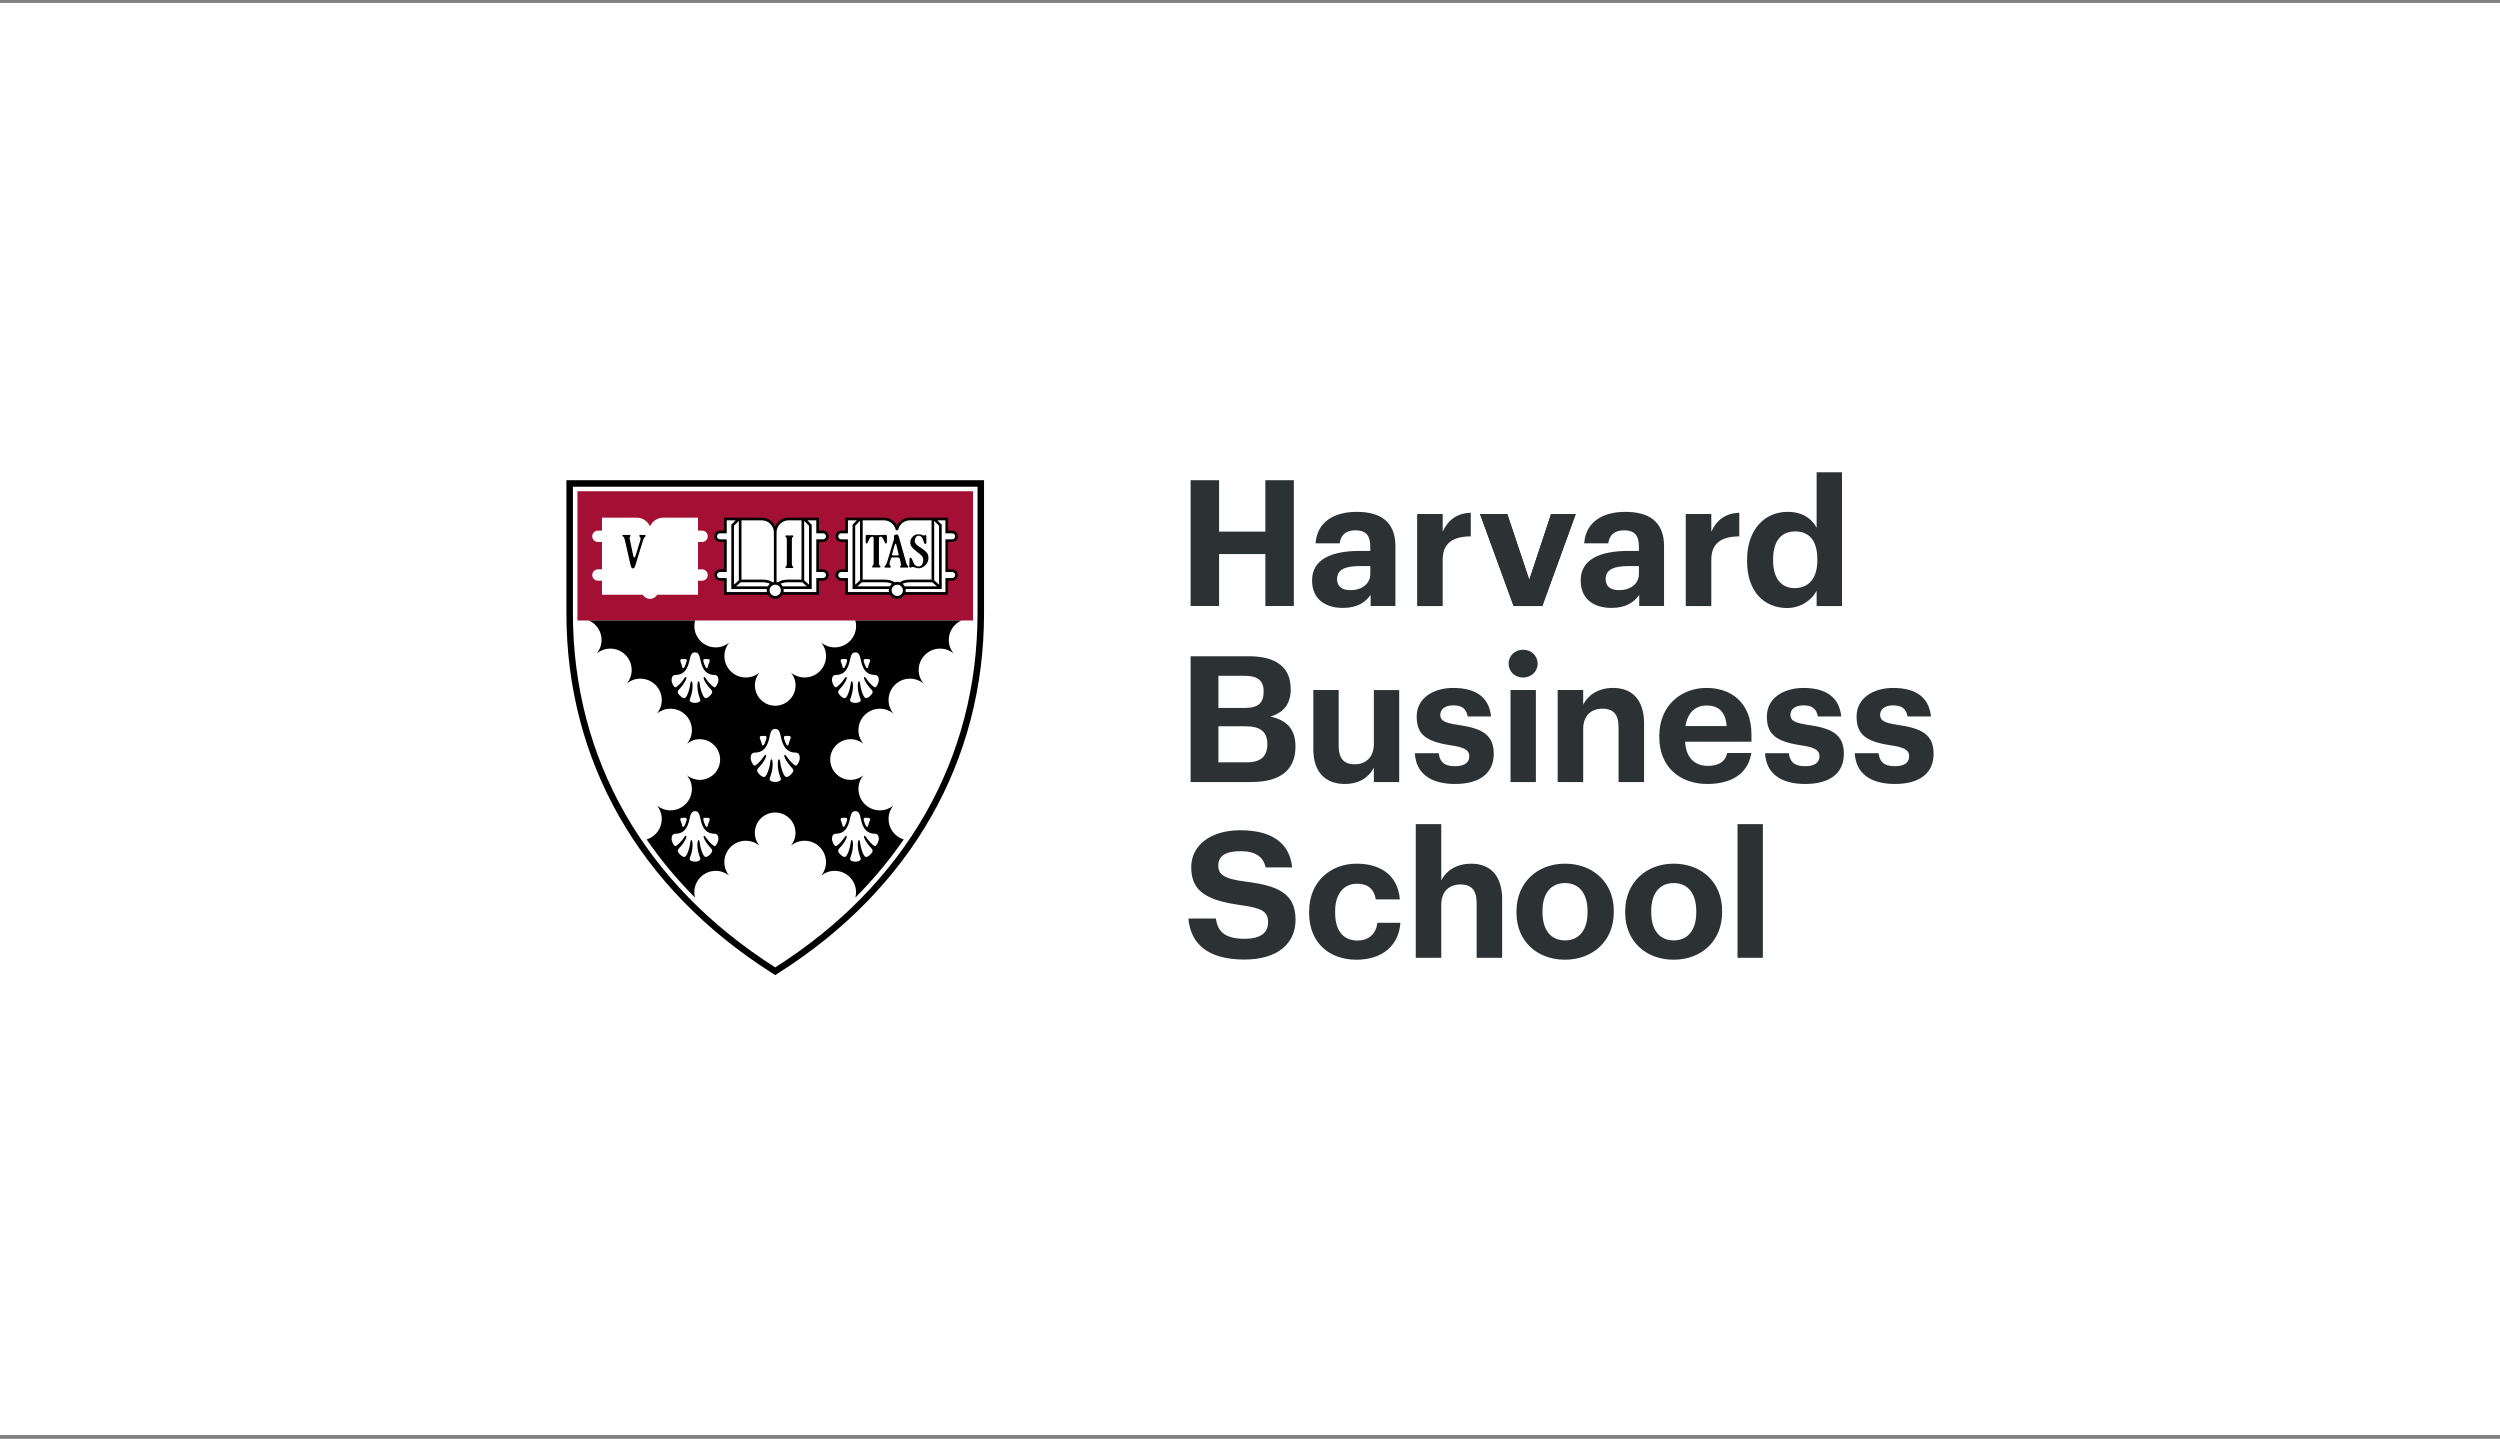 <svg width="384" height="221" viewBox="0 0 384 221" fill="none" xmlns="http://www.w3.org/2000/svg">
<rect x="0" y="0" width="384" height="221" fill="#808080" stroke="none"/>
<rect width="384" height="220" transform="translate(0 0.439)" fill="#1C1C1C"/>
<rect y="0.439" width="384" height="220" fill="white"/>
<path d="M291.059 120.418C287.249 120.418 285.035 118.743 284.898 115.689H288.547C288.708 116.96 289.33 117.69 291.032 117.69C292.546 117.69 293.249 117.122 293.249 116.149C293.249 115.177 292.411 114.77 290.383 114.474C286.626 113.906 285.17 112.826 285.17 110.071C285.17 107.125 287.871 105.668 290.763 105.668C293.898 105.668 296.249 106.802 296.599 110.044H293.004C292.788 108.884 292.139 108.342 290.787 108.342C289.516 108.342 288.786 108.938 288.786 109.802C288.786 110.693 289.462 111.043 291.514 111.343C295.053 111.857 297 112.748 297 115.773C297.003 118.824 294.786 120.418 291.059 120.418ZM277.279 120.418C273.468 120.418 271.255 118.743 271.117 115.689H274.766C274.928 116.96 275.55 117.69 277.252 117.69C278.766 117.69 279.469 117.122 279.469 116.149C279.469 115.177 278.631 114.77 276.603 114.474C272.846 113.906 271.389 112.826 271.389 110.071C271.389 107.125 274.09 105.668 276.983 105.668C280.118 105.668 282.469 106.802 282.819 110.044H279.223C279.008 108.884 278.359 108.342 277.007 108.342C275.735 108.342 275.006 108.938 275.006 109.802C275.006 110.693 275.682 111.043 277.734 111.343C281.272 111.857 283.219 112.748 283.219 115.773C283.222 118.824 281.006 120.418 277.279 120.418ZM258.889 111.528H265.212C265.078 109.392 263.995 108.366 262.132 108.366C260.376 108.366 259.188 109.527 258.889 111.528ZM262.242 120.418C257.974 120.418 254.866 117.744 254.866 113.23V113.015C254.866 108.555 258.028 105.665 262.135 105.665C265.784 105.665 269.026 107.801 269.026 112.853V113.933H258.838C258.946 116.284 260.217 117.636 262.35 117.636C264.16 117.636 265.051 116.852 265.296 115.665H268.999C268.536 118.716 266.104 120.418 262.242 120.418ZM239.261 120.122V105.988H243.179V108.232C243.882 106.826 245.423 105.665 247.774 105.665C250.556 105.665 252.53 107.34 252.53 111.124V120.122H248.611V111.693C248.611 109.775 247.855 108.854 246.126 108.854C244.451 108.854 243.179 109.88 243.179 111.962V120.122H239.261ZM232.019 105.988H235.911V120.122H232.019V105.988ZM233.937 104.071C232.692 104.071 231.72 103.153 231.72 101.935C231.72 100.718 232.692 99.8 233.937 99.8C235.208 99.8 236.18 100.718 236.18 101.935C236.18 103.153 235.208 104.071 233.937 104.071ZM223.494 120.418C219.684 120.418 217.467 118.743 217.332 115.689H220.982C221.143 116.96 221.765 117.69 223.467 117.69C224.981 117.69 225.684 117.122 225.684 116.149C225.684 115.177 224.846 114.77 222.818 114.474C219.061 113.906 217.602 112.826 217.602 110.071C217.602 107.125 220.303 105.668 223.195 105.668C226.33 105.668 228.681 106.802 229.031 110.044H225.439C225.223 108.884 224.574 108.342 223.222 108.342C221.951 108.342 221.224 108.938 221.224 109.802C221.224 110.693 221.9 111.043 223.952 111.343C227.491 111.857 229.438 112.748 229.438 115.773C229.438 118.824 227.221 120.418 223.494 120.418ZM206.537 120.418C203.782 120.418 201.727 118.797 201.727 115.094V105.988H205.619V114.555C205.619 116.472 206.403 117.394 208.078 117.394C209.726 117.394 211.024 116.368 211.024 114.286V105.991H214.916V120.125H211.024V117.908C210.294 119.338 208.861 120.418 206.537 120.418ZM187.148 117.095H191.524C193.687 117.095 194.659 116.122 194.659 114.367V114.259C194.659 112.476 193.687 111.558 191.309 111.558H187.148V117.095ZM187.148 108.743H191.148C193.256 108.743 194.094 107.986 194.094 106.258V106.15C194.094 104.529 193.176 103.799 191.121 103.799H187.148V108.743ZM182.877 120.122V100.802H191.848C196.062 100.802 198.252 102.531 198.252 105.827V105.934C198.252 107.963 197.28 109.446 195.117 110.068C197.63 110.583 198.982 112.013 198.982 114.609V114.717C198.982 118.255 196.657 120.122 192.201 120.122H182.877Z" fill="#2C3233"/>
<path d="M248.685 90.649C250.414 90.649 251.739 89.704 251.739 88.136V86.946H250.226C247.955 86.946 246.63 87.433 246.63 88.947C246.63 89.973 247.252 90.649 248.685 90.649ZM247.522 93.377C244.955 93.377 242.793 92.132 242.793 89.162C242.793 85.866 245.82 84.621 250.142 84.621H251.736V84.053C251.736 82.378 251.222 81.46 249.439 81.46C247.899 81.46 247.196 82.243 247.034 83.458H243.331C243.573 80.108 246.223 78.621 249.681 78.621C253.139 78.621 255.598 80.027 255.598 83.865V93.078H251.787V91.376C250.979 92.512 249.738 93.377 247.522 93.377ZM232.491 93.081L227.331 78.947H231.519L234.896 89.055L238.246 78.947H242.03L236.897 93.081H232.491ZM207.425 90.649C209.154 90.649 210.479 89.704 210.479 88.136V86.946H208.965C206.695 86.946 205.373 87.433 205.373 88.947C205.37 89.973 205.992 90.649 207.425 90.649ZM206.261 93.377C203.695 93.377 201.532 92.132 201.532 89.162C201.532 85.866 204.559 84.621 208.881 84.621H210.476V84.053C210.476 82.378 209.961 81.46 208.178 81.46C206.638 81.46 205.935 82.243 205.774 83.458H202.07C202.313 80.108 204.963 78.621 208.421 78.621C211.879 78.621 214.337 80.027 214.337 83.865V93.078H210.527V91.376C209.722 92.512 208.478 93.377 206.261 93.377ZM182.876 93.081V73.76H187.252V81.651H194.359V73.76H198.735V93.081H194.359V85.109H187.252V93.081H182.876Z" fill="#2C3233"/>
<path d="M232.491 93.093H236.9L242.039 78.951H238.252L234.899 89.067L231.519 78.951H227.328L232.491 93.093Z" fill="#2C3233"/>
<path d="M225.91 78.75C223.771 78.849 222.455 79.836 221.597 81.655V78.951H217.675V93.096H221.597V86.007C221.597 83.384 223.176 82.417 225.91 82.385V78.75Z" fill="#2C3233"/>
<path d="M267.156 78.75C265.023 78.852 263.71 79.839 262.855 81.655V78.951H258.933V93.096H262.855V86.007C262.855 83.39 264.431 82.42 267.156 82.385V78.75Z" fill="#2C3233"/>
<path d="M275.651 90.335C273.704 90.335 272.352 88.956 272.352 86.141V85.926C272.352 83.115 273.569 81.625 275.759 81.625C277.894 81.625 279.139 83.058 279.139 85.872V86.088C279.142 88.956 277.709 90.335 275.651 90.335ZM274.491 93.392C276.572 93.392 278.304 92.175 279.034 90.742V93.096H282.929V72.538H279.034V81.056C278.25 79.624 276.845 78.622 274.571 78.622C271.027 78.622 268.35 81.353 268.35 86.007V86.222C268.35 90.93 271.054 93.392 274.491 93.392Z" fill="#2C3233"/>
<path d="M266.884 126.582H270.776V147.117H266.884V126.582ZM257.088 144.443C259.278 144.443 260.546 142.821 260.546 140.147V139.959C260.546 137.258 259.275 135.637 257.088 135.637C254.925 135.637 253.63 137.204 253.63 139.905V140.12C253.63 142.821 254.875 144.443 257.088 144.443ZM257.061 147.413C252.847 147.413 249.631 144.601 249.631 140.198V139.983C249.631 135.55 252.847 132.66 257.088 132.66C261.33 132.66 264.518 135.496 264.518 139.902V140.117C264.521 144.577 261.306 147.413 257.061 147.413ZM240.388 144.443C242.578 144.443 243.846 142.821 243.846 140.147V139.959C243.846 137.258 242.575 135.637 240.388 135.637C238.226 135.637 236.93 137.204 236.93 139.905V140.12C236.93 142.821 238.175 144.443 240.388 144.443ZM240.361 147.413C236.147 147.413 232.931 144.601 232.931 140.198V139.983C232.931 135.55 236.147 132.66 240.388 132.66C244.63 132.66 247.878 135.496 247.878 139.902V140.117C247.881 144.577 244.606 147.413 240.361 147.413ZM217.461 147.117V126.582H221.379V135.23C222.082 133.824 223.623 132.663 225.974 132.663C228.755 132.663 230.73 134.338 230.73 138.122V147.12H226.811V138.691C226.811 136.773 226.054 135.855 224.326 135.855C222.65 135.855 221.379 136.881 221.379 138.963V147.123H217.461V147.117ZM208.35 147.413C204.216 147.413 201.081 144.846 201.081 140.225V140.01C201.081 135.442 204.35 132.66 208.376 132.66C211.646 132.66 214.673 134.093 215.023 138.146H211.32C211.051 136.498 210.049 135.741 208.454 135.741C206.426 135.741 205.077 137.255 205.077 139.956V140.171C205.077 143.01 206.348 144.467 208.535 144.467C210.102 144.467 211.371 143.548 211.562 141.739H215.101C214.888 145.092 212.456 147.413 208.35 147.413ZM191.132 147.386C185.431 147.386 182.865 144.9 182.539 141.09H186.753C187.022 142.845 187.86 144.197 191.129 144.197C193.696 144.197 194.779 143.252 194.779 141.631C194.779 139.956 193.753 139.468 190.456 139.011C185.296 138.281 182.972 136.875 182.972 133.202C182.972 129.932 185.811 127.527 190.51 127.527C195.239 127.527 198.075 129.391 198.482 133.229H194.402C194.025 131.554 192.807 130.743 190.537 130.743C188.132 130.743 187.133 131.554 187.133 132.906C187.106 134.285 187.917 134.988 191.348 135.418C196.319 136.04 198.996 137.228 198.996 141.281C198.996 144.793 196.403 147.386 191.132 147.386Z" fill="#2C3233"/>
<path d="M167.861 65.829H166.171V155.05H167.861V65.829Z" fill="white"/>
<path d="M118.746 148.97L118.745 148.969C98.58 136.138 87.5 116.688 87.5 94.191V74.258H150.649V94.191C150.649 116.688 139.569 136.138 119.404 148.972L119.076 149.181L118.746 148.97Z" fill="white" stroke="black"/>
<path d="M149.453 95.307V75.455H88.693V95.307H149.453Z" fill="#A41034"/>
<path d="M137.819 91.768C137.44 91.768 137.093 91.571 136.892 91.242L136.829 91.14H130.051V88.981H129.211C128.849 88.981 128.556 88.687 128.556 88.326C128.556 87.964 128.849 87.667 129.211 87.667H130.051V83.034H129.211C128.849 83.034 128.556 82.738 128.556 82.376C128.556 82.014 128.849 81.718 129.211 81.718H130.051V79.726H135.755C136.527 79.726 137.224 80.145 137.577 80.818L137.769 81.183L137.96 80.821C138.313 80.148 139.013 79.729 139.785 79.729H145.411V81.721H146.255C146.616 81.721 146.91 82.017 146.91 82.379C146.91 82.741 146.616 83.037 146.255 83.037H145.411V87.67H146.255C146.616 87.67 146.91 87.967 146.91 88.329C146.91 88.69 146.616 88.984 146.255 88.984H145.411V91.14H138.809L138.747 91.242C138.543 91.571 138.199 91.768 137.819 91.768Z" fill="white"/>
<path d="M119.073 91.768C118.693 91.768 118.346 91.571 118.146 91.242L118.083 91.14H111.431V88.981H110.59C110.228 88.981 109.935 88.687 109.935 88.326C109.935 87.964 110.228 87.667 110.59 87.667H111.431V83.034H110.59C110.228 83.034 109.935 82.738 109.935 82.376C109.935 82.014 110.228 81.718 110.59 81.718H111.431V79.726H117.009C117.811 79.726 118.544 80.198 118.879 80.928L119.073 81.356L119.268 80.928C119.603 80.198 120.335 79.726 121.137 79.726H125.576V81.718H126.417C126.778 81.718 127.072 82.014 127.072 82.376C127.072 82.738 126.778 83.034 126.417 83.034H125.576V87.667H126.417C126.778 87.667 127.072 87.964 127.072 88.326C127.072 88.687 126.778 88.981 126.417 88.981H125.576V91.137H120.063L120 91.239C119.8 91.571 119.453 91.768 119.073 91.768Z" fill="white"/>
<path d="M99.837 91.768C99.457 91.768 99.11 91.571 98.91 91.242L98.847 91.14H92.679V88.981H91.839C91.477 88.981 91.184 88.687 91.184 88.326C91.184 87.964 91.477 87.667 91.839 87.667H92.679V83.034H91.839C91.477 83.034 91.184 82.738 91.184 82.376C91.184 82.014 91.477 81.718 91.839 81.718H92.679V79.726H97.776C98.578 79.726 99.311 80.198 99.643 80.928L99.837 81.356L100.032 80.928C100.367 80.198 101.099 79.726 101.901 79.726H106.998V81.718H107.839C108.2 81.718 108.494 82.014 108.494 82.376C108.494 82.738 108.2 83.034 107.839 83.034H106.998V87.667H107.839C108.2 87.667 108.494 87.964 108.494 88.326C108.494 88.687 108.2 88.981 107.839 88.981H106.998V91.137H100.827L100.764 91.239C100.564 91.571 100.217 91.768 99.837 91.768Z" fill="white"/>
<path d="M131.497 96.148C131.497 97.967 130.023 99.439 128.207 99.439C127.435 99.439 126.729 99.172 126.167 98.727C126.613 99.289 126.882 99.998 126.882 100.773C126.882 102.591 125.407 104.063 123.592 104.063C122.799 104.063 122.072 103.782 121.504 103.315C121.938 103.85 122.198 104.532 122.198 105.277C122.198 107.003 120.798 108.4 119.075 108.4C117.349 108.4 115.952 107 115.952 105.277C115.952 104.535 116.212 103.853 116.646 103.315C116.078 103.782 115.351 104.063 114.558 104.063C112.74 104.063 111.268 102.588 111.268 100.773C111.268 99.998 111.537 99.289 111.983 98.727C111.421 99.169 110.715 99.439 109.943 99.439C108.124 99.439 106.653 97.964 106.653 96.148C106.653 95.858 106.691 95.577 106.763 95.308H90.47C91.607 95.825 92.4 96.971 92.4 98.302C92.4 99.073 92.133 99.779 91.688 100.342C92.25 99.896 92.959 99.627 93.734 99.627C95.552 99.627 97.024 101.102 97.024 102.917C97.024 103.689 96.758 104.395 96.312 104.957C96.874 104.512 97.583 104.242 98.358 104.242C100.177 104.242 101.648 105.717 101.648 107.533C101.648 108.304 101.382 109.01 100.936 109.573C101.499 109.127 102.208 108.858 102.982 108.858C104.801 108.858 106.273 110.332 106.273 112.148C106.273 112.941 105.992 113.668 105.525 114.236C106.06 113.802 106.742 113.542 107.487 113.542C109.213 113.542 110.61 114.942 110.61 116.665C110.61 118.391 109.21 119.788 107.487 119.788C106.745 119.788 106.063 119.527 105.525 119.094C105.992 119.662 106.273 120.389 106.273 121.181C106.273 123 104.798 124.472 102.982 124.472C102.208 124.472 101.499 124.203 100.936 123.757C101.379 124.319 101.648 125.025 101.648 125.797C101.648 127.277 100.67 128.528 99.324 128.941C101.487 132.087 103.966 135.067 106.748 137.863C106.682 137.603 106.644 137.334 106.644 137.053C106.644 135.234 108.118 133.762 109.934 133.762C110.706 133.762 111.412 134.029 111.974 134.474C111.528 133.912 111.259 133.203 111.259 132.428C111.259 130.61 112.734 129.138 114.549 129.138C115.342 129.138 116.069 129.419 116.637 129.886C116.203 129.35 115.943 128.668 115.943 127.924C115.943 126.198 117.343 124.801 119.066 124.801C120.792 124.801 122.189 126.201 122.189 127.924C122.189 128.665 121.929 129.347 121.495 129.886C122.063 129.419 122.79 129.138 123.583 129.138C125.401 129.138 126.873 130.613 126.873 132.428C126.873 133.203 126.604 133.912 126.158 134.474C126.72 134.032 127.426 133.762 128.198 133.762C130.017 133.762 131.488 135.237 131.488 137.053C131.488 137.334 131.45 137.603 131.384 137.863C134.169 135.067 136.648 132.084 138.808 128.941C137.462 128.528 136.484 127.277 136.484 125.797C136.484 125.025 136.75 124.319 137.196 123.757C136.633 124.203 135.924 124.472 135.15 124.472C133.331 124.472 131.859 122.997 131.859 121.181C131.859 120.389 132.141 119.662 132.607 119.094C132.072 119.527 131.39 119.788 130.645 119.788C128.919 119.788 127.522 118.388 127.522 116.665C127.522 114.939 128.922 113.542 130.645 113.542C131.387 113.542 132.069 113.802 132.607 114.236C132.141 113.668 131.859 112.941 131.859 112.148C131.859 110.329 133.334 108.858 135.15 108.858C135.924 108.858 136.633 109.127 137.196 109.573C136.753 109.01 136.484 108.304 136.484 107.533C136.484 105.714 137.958 104.242 139.774 104.242C140.549 104.242 141.258 104.512 141.82 104.957C141.377 104.395 141.108 103.689 141.108 102.917C141.108 101.099 142.583 99.627 144.398 99.627C145.173 99.627 145.882 99.896 146.444 100.342C146.002 99.779 145.732 99.073 145.732 98.302C145.732 96.971 146.525 95.825 147.662 95.308H131.372C131.459 95.577 131.497 95.858 131.497 96.148ZM108.058 101.317C108.139 101.191 108.378 101.233 108.543 101.233C108.788 101.233 108.914 101.215 108.989 101.356C109.081 101.529 108.932 101.712 108.812 102.08C108.716 102.376 108.69 102.636 108.576 102.636C108.429 102.636 108.31 102.382 108.19 102.062C108.085 101.775 107.966 101.46 108.058 101.317ZM104.517 101.353C104.592 101.212 104.717 101.23 104.963 101.23C105.13 101.23 105.369 101.191 105.447 101.314C105.54 101.46 105.42 101.772 105.31 102.059C105.19 102.376 105.073 102.633 104.924 102.633C104.81 102.633 104.783 102.37 104.687 102.077C104.577 101.712 104.427 101.526 104.517 101.353ZM109.778 105.57C109.599 105.57 109.18 105.173 108.821 104.769C108.483 104.389 108.247 103.844 108.106 104.018C107.969 104.188 108.298 104.745 108.585 105.164C109.01 105.783 109.398 105.983 109.398 106.282C109.398 106.504 109.174 106.749 108.986 106.922C108.794 107.102 108.591 107.239 108.387 107.239C108.139 107.239 107.816 106.656 107.589 105.687C107.439 105.044 107.487 104.652 107.314 104.652C107.182 104.652 107.101 104.963 107.128 105.526C107.155 106.136 107.233 106.48 107.433 107.087C107.526 107.365 107.658 107.574 107.49 107.736C107.329 107.889 107.056 107.96 106.751 107.96C106.446 107.96 106.174 107.892 106.012 107.736C105.845 107.574 105.977 107.365 106.069 107.087C106.27 106.48 106.347 106.136 106.374 105.526C106.401 104.963 106.321 104.652 106.189 104.652C106.015 104.652 106.063 105.044 105.914 105.687C105.689 106.653 105.363 107.239 105.115 107.239C104.912 107.239 104.708 107.102 104.517 106.922C104.328 106.746 104.104 106.501 104.104 106.282C104.104 105.983 104.493 105.786 104.918 105.164C105.205 104.745 105.537 104.188 105.396 104.018C105.256 103.844 105.019 104.389 104.681 104.769C104.322 105.173 103.904 105.57 103.724 105.57C103.518 105.57 103.156 104.915 103.156 104.443C103.156 103.97 103.359 103.671 103.769 103.671C105.519 103.671 105.788 101.936 105.95 101.242C106.078 100.695 106.198 100.204 106.751 100.204C107.305 100.204 107.424 100.695 107.553 101.242C107.714 101.936 107.984 103.671 109.733 103.671C110.14 103.671 110.347 103.97 110.347 104.443C110.347 104.918 109.985 105.57 109.778 105.57ZM108.058 125.704C108.139 125.578 108.378 125.62 108.543 125.62C108.788 125.62 108.914 125.602 108.989 125.743C109.081 125.916 108.932 126.099 108.812 126.467C108.716 126.763 108.69 127.023 108.576 127.023C108.429 127.023 108.31 126.769 108.19 126.449C108.085 126.162 107.966 125.848 108.058 125.704ZM104.517 125.74C104.592 125.599 104.717 125.617 104.963 125.617C105.13 125.617 105.369 125.578 105.447 125.701C105.54 125.848 105.42 126.159 105.31 126.446C105.19 126.763 105.073 127.02 104.924 127.02C104.81 127.02 104.783 126.757 104.687 126.464C104.577 126.096 104.427 125.913 104.517 125.74ZM109.778 129.958C109.599 129.958 109.18 129.56 108.821 129.156C108.483 128.776 108.247 128.232 108.106 128.405C107.969 128.576 108.298 129.132 108.585 129.551C109.01 130.17 109.398 130.37 109.398 130.669C109.398 130.891 109.174 131.136 108.986 131.31C108.794 131.489 108.591 131.627 108.387 131.627C108.139 131.627 107.816 131.043 107.589 130.074C107.439 129.431 107.487 129.039 107.314 129.039C107.182 129.039 107.101 129.35 107.128 129.913C107.155 130.523 107.233 130.867 107.433 131.474C107.526 131.752 107.658 131.962 107.49 132.123C107.329 132.276 107.056 132.348 106.751 132.348C106.446 132.348 106.174 132.279 106.012 132.123C105.845 131.962 105.977 131.752 106.069 131.474C106.27 130.867 106.347 130.523 106.374 129.913C106.401 129.35 106.321 129.039 106.189 129.039C106.015 129.039 106.063 129.431 105.914 130.074C105.689 131.04 105.363 131.627 105.115 131.627C104.912 131.627 104.708 131.489 104.517 131.31C104.328 131.133 104.104 130.888 104.104 130.669C104.104 130.37 104.493 130.173 104.918 129.551C105.205 129.132 105.537 128.576 105.396 128.405C105.256 128.232 105.019 128.776 104.681 129.156C104.322 129.56 103.904 129.958 103.724 129.958C103.518 129.958 103.156 129.303 103.156 128.83C103.156 128.357 103.359 128.058 103.769 128.058C105.519 128.058 105.788 126.323 105.95 125.629C106.078 125.082 106.198 124.591 106.751 124.591C107.305 124.591 107.424 125.082 107.553 125.629C107.714 126.323 107.984 128.058 109.733 128.058C110.14 128.058 110.347 128.357 110.347 128.83C110.347 129.303 109.985 129.958 109.778 129.958ZM120.445 113.126C120.529 112.995 120.78 113.036 120.956 113.036C121.214 113.036 121.345 113.018 121.426 113.165C121.522 113.347 121.366 113.539 121.241 113.925C121.142 114.236 121.112 114.511 120.992 114.511C120.837 114.511 120.714 114.242 120.589 113.91C120.472 113.608 120.346 113.279 120.445 113.126ZM116.727 113.168C116.805 113.018 116.939 113.039 117.197 113.039C117.373 113.039 117.624 112.998 117.708 113.129C117.804 113.282 117.678 113.611 117.564 113.913C117.439 114.248 117.316 114.514 117.161 114.514C117.041 114.514 117.011 114.239 116.912 113.928C116.787 113.542 116.628 113.347 116.727 113.168ZM122.252 117.595C122.063 117.595 121.623 117.176 121.247 116.754C120.891 116.354 120.642 115.785 120.496 115.965C120.349 116.144 120.696 116.728 120.998 117.17C121.444 117.822 121.854 118.032 121.854 118.346C121.854 118.576 121.617 118.833 121.42 119.019C121.22 119.207 121.004 119.351 120.792 119.351C120.532 119.351 120.191 118.738 119.954 117.721C119.796 117.048 119.85 116.635 119.667 116.635C119.53 116.635 119.446 116.964 119.473 117.553C119.503 118.193 119.583 118.555 119.793 119.192C119.889 119.485 120.029 119.704 119.853 119.874C119.682 120.036 119.395 120.108 119.075 120.108C118.755 120.108 118.468 120.036 118.297 119.874C118.121 119.707 118.261 119.485 118.357 119.192C118.566 118.555 118.647 118.193 118.677 117.553C118.704 116.964 118.62 116.635 118.483 116.635C118.3 116.635 118.351 117.045 118.196 117.721C117.959 118.738 117.618 119.351 117.358 119.351C117.146 119.351 116.933 119.204 116.73 119.019C116.532 118.833 116.296 118.576 116.296 118.346C116.296 118.032 116.703 117.822 117.152 117.17C117.454 116.731 117.801 116.147 117.654 115.965C117.508 115.782 117.259 116.354 116.903 116.754C116.526 117.179 116.087 117.595 115.898 117.595C115.683 117.595 115.303 116.907 115.303 116.41C115.303 115.914 115.518 115.6 115.946 115.6C117.783 115.6 118.067 113.778 118.234 113.051C118.369 112.474 118.495 111.96 119.075 111.96C119.655 111.96 119.784 112.474 119.916 113.051C120.086 113.778 120.367 115.6 122.204 115.6C122.632 115.6 122.847 115.914 122.847 116.41C122.847 116.907 122.467 117.595 122.252 117.595ZM132.691 125.704C132.772 125.578 133.011 125.62 133.175 125.62C133.421 125.62 133.546 125.602 133.621 125.743C133.714 125.916 133.564 126.099 133.445 126.467C133.349 126.763 133.322 127.023 133.208 127.023C133.062 127.023 132.942 126.769 132.822 126.449C132.718 126.162 132.598 125.848 132.691 125.704ZM129.149 125.74C129.224 125.599 129.35 125.617 129.595 125.617C129.763 125.617 130.002 125.578 130.08 125.701C130.172 125.848 130.053 126.159 129.942 126.446C129.822 126.763 129.706 127.02 129.556 127.02C129.442 127.02 129.416 126.757 129.32 126.464C129.209 126.096 129.057 125.913 129.149 125.74ZM128.405 128.058C130.154 128.058 130.424 126.323 130.585 125.629C130.714 125.082 130.833 124.591 131.387 124.591C131.94 124.591 132.06 125.082 132.188 125.629C132.35 126.323 132.619 128.058 134.369 128.058C134.776 128.058 134.982 128.357 134.982 128.83C134.982 129.303 134.62 129.958 134.414 129.958C134.234 129.958 133.816 129.56 133.457 129.156C133.119 128.776 132.882 128.232 132.742 128.405C132.604 128.576 132.933 129.132 133.22 129.551C133.645 130.17 134.034 130.37 134.034 130.669C134.034 130.891 133.81 131.136 133.621 131.31C133.43 131.489 133.226 131.627 133.023 131.627C132.775 131.627 132.452 131.043 132.224 130.074C132.075 129.431 132.123 129.039 131.949 129.039C131.817 129.039 131.737 129.35 131.764 129.913C131.791 130.523 131.868 130.867 132.069 131.474C132.161 131.752 132.293 131.962 132.126 132.123C131.964 132.276 131.692 132.348 131.387 132.348C131.082 132.348 130.809 132.279 130.648 132.123C130.48 131.962 130.612 131.752 130.705 131.474C130.905 130.867 130.983 130.523 131.01 129.913C131.037 129.35 130.956 129.039 130.824 129.039C130.651 129.039 130.699 129.431 130.549 130.074C130.325 131.04 129.999 131.627 129.751 131.627C129.547 131.627 129.344 131.489 129.152 131.31C128.964 131.133 128.74 130.888 128.74 130.669C128.74 130.37 129.128 130.173 129.553 129.551C129.84 129.132 130.172 128.576 130.032 128.405C129.891 128.232 129.655 128.776 129.317 129.156C128.958 129.56 128.539 129.958 128.36 129.958C128.153 129.958 127.791 129.303 127.791 128.83C127.794 128.357 127.998 128.058 128.405 128.058ZM129.149 101.353C129.224 101.212 129.35 101.23 129.595 101.23C129.763 101.23 130.002 101.191 130.08 101.314C130.172 101.46 130.053 101.772 129.942 102.059C129.822 102.376 129.706 102.633 129.556 102.633C129.442 102.633 129.416 102.37 129.32 102.077C129.209 101.712 129.057 101.526 129.149 101.353ZM132.691 101.317C132.772 101.191 133.011 101.233 133.175 101.233C133.421 101.233 133.546 101.215 133.621 101.356C133.714 101.529 133.564 101.712 133.445 102.08C133.349 102.376 133.322 102.636 133.208 102.636C133.062 102.636 132.942 102.382 132.822 102.062C132.718 101.775 132.598 101.46 132.691 101.317ZM132.188 101.242C132.35 101.936 132.619 103.671 134.369 103.671C134.776 103.671 134.982 103.97 134.982 104.443C134.982 104.915 134.62 105.57 134.414 105.57C134.234 105.57 133.816 105.173 133.457 104.769C133.119 104.389 132.882 103.844 132.742 104.018C132.604 104.188 132.933 104.745 133.22 105.164C133.645 105.783 134.034 105.983 134.034 106.282C134.034 106.504 133.81 106.749 133.621 106.922C133.43 107.102 133.226 107.239 133.023 107.239C132.775 107.239 132.452 106.656 132.224 105.687C132.075 105.044 132.123 104.652 131.949 104.652C131.817 104.652 131.737 104.963 131.764 105.526C131.791 106.136 131.868 106.48 132.069 107.087C132.161 107.365 132.293 107.574 132.126 107.736C131.964 107.889 131.692 107.96 131.387 107.96C131.082 107.96 130.809 107.892 130.648 107.736C130.48 107.574 130.612 107.365 130.705 107.087C130.905 106.48 130.983 106.136 131.01 105.526C131.037 104.963 130.956 104.652 130.824 104.652C130.651 104.652 130.699 105.044 130.549 105.687C130.325 106.653 129.999 107.239 129.751 107.239C129.547 107.239 129.344 107.102 129.152 106.922C128.964 106.746 128.74 106.501 128.74 106.282C128.74 105.983 129.128 105.786 129.553 105.164C129.84 104.745 130.172 104.188 130.032 104.018C129.891 103.844 129.655 104.389 129.317 104.769C128.958 105.173 128.539 105.57 128.36 105.57C128.153 105.57 127.791 104.915 127.791 104.443C127.791 103.97 127.995 103.671 128.405 103.671C130.154 103.671 130.424 101.936 130.585 101.242C130.714 100.695 130.833 100.204 131.387 100.204C131.94 100.204 132.06 100.695 132.188 101.242Z" fill="black"/>
<path d="M139.842 87.192C139.947 87.192 139.926 87.093 140.204 87.093C140.482 87.093 140.76 87.288 141.104 87.288C141.897 87.288 142.606 86.516 142.606 85.768C142.606 85.083 142.435 84.868 141.777 84.374C141.119 83.881 140.509 83.68 140.509 83.07C140.509 82.852 140.629 82.284 141.104 82.284C141.664 82.284 141.762 82.879 141.915 83.321C142.047 83.704 142.307 83.552 142.298 83.333C142.286 83.118 142.286 82.508 142.286 82.37C142.286 82.233 142.133 82.104 142.059 82.206C142.008 82.275 141.762 82.257 141.738 82.239C141.55 82.098 141.368 82.068 141.009 82.068C140.273 82.068 139.818 82.804 139.818 83.271C139.818 83.74 139.995 84.12 140.793 84.715C141.592 85.314 141.807 85.487 141.807 86.01C141.807 86.337 141.682 87.01 141.095 87.01C140.515 87.01 140.297 86.465 140.147 86.034C139.986 85.574 139.693 85.508 139.693 85.972C139.693 86.244 139.693 86.758 139.666 86.935C139.633 87.111 139.743 87.192 139.842 87.192Z" fill="black"/>
<path d="M135.212 82.421C135.371 82.421 135.598 82.507 135.822 83.118C135.903 83.333 135.954 83.486 136.089 83.486C136.22 83.486 136.235 83.258 136.235 83.118C136.235 82.977 136.22 82.46 136.22 82.343C136.22 82.166 136.208 82.127 135.595 82.166C135.158 82.193 134.85 82.205 134.599 82.205C134.345 82.205 134.043 82.193 133.603 82.166C132.993 82.127 132.981 82.166 132.981 82.343C132.981 82.46 132.966 82.977 132.966 83.118C132.966 83.258 132.981 83.486 133.109 83.486C133.247 83.486 133.298 83.333 133.376 83.118C133.603 82.507 133.827 82.421 133.989 82.421C134.147 82.421 134.195 82.546 134.195 82.875V86.399C134.189 86.791 134.147 86.803 134.028 86.904C133.905 87.006 133.935 87.186 134.132 87.171C134.33 87.156 134.405 87.156 134.599 87.156C134.793 87.156 134.871 87.156 135.066 87.171C135.263 87.183 135.293 87.006 135.173 86.904C135.051 86.803 135.009 86.791 135.006 86.399V82.875C135.009 82.546 135.054 82.421 135.212 82.421Z" fill="black"/>
<path d="M135.924 86.916C135.819 87.018 135.822 87.204 135.972 87.189C136.121 87.177 136.178 87.177 136.325 87.177C136.471 87.177 136.525 87.177 136.672 87.189C136.818 87.204 136.866 87.051 136.791 86.949C136.714 86.85 136.585 86.835 136.648 86.444L136.875 85.729C136.935 85.57 137.3 85.627 137.491 85.627C137.68 85.627 138.11 85.555 138.191 85.78L138.35 86.441C138.431 86.833 138.395 86.847 138.296 86.946C138.203 87.048 138.263 87.201 138.449 87.186C138.637 87.174 138.763 87.174 138.951 87.174C139.142 87.174 139.163 87.174 139.355 87.186C139.546 87.201 139.519 86.955 139.424 86.889C139.286 86.788 139.28 86.701 139.187 86.441L138.099 82.588C138.015 82.268 137.892 82.056 137.817 82.074C137.581 82.127 137.297 82.19 137.312 82.349L137.33 82.764L136.226 86.444C136.068 86.824 136.032 86.815 135.924 86.916ZM137.049 85.026L137.342 83.964C137.515 83.366 137.626 83.345 137.758 84.006L138.003 85.02C138.09 85.271 138.063 85.325 137.587 85.325C136.974 85.322 136.935 85.277 137.049 85.026Z" fill="black"/>
<path d="M146.253 87.452H145.627V83.25H146.256C146.734 83.25 147.126 82.858 147.126 82.376C147.126 81.895 146.737 81.503 146.256 81.503H145.627V79.511H139.786C138.924 79.511 138.152 79.989 137.77 80.716C137.387 79.989 136.618 79.511 135.757 79.511H129.834V81.503H129.209C128.727 81.503 128.338 81.895 128.338 82.376C128.338 82.858 128.73 83.25 129.209 83.25H129.834V87.452H129.209C128.727 87.452 128.338 87.844 128.338 88.326C128.338 88.807 128.73 89.196 129.209 89.196H129.834V91.353H136.708C136.938 91.73 137.348 91.984 137.817 91.984C138.29 91.984 138.7 91.73 138.927 91.353H145.627V89.196H146.256C146.734 89.196 147.126 88.804 147.126 88.326C147.123 87.844 146.734 87.452 146.253 87.452ZM143.495 79.998L144.24 80.764V89.806L143.495 89.142V79.998ZM132.508 79.921H135.757C136.603 79.921 137.342 80.48 137.554 81.281L137.593 81.434H137.946L137.985 81.281C138.197 80.48 138.936 79.921 139.783 79.921H143.085V89.029L139.881 89.023C139.14 89.023 138.619 89.151 138.227 89.442C138.099 89.4 137.961 89.37 137.817 89.37C137.674 89.37 137.536 89.4 137.408 89.442C137.016 89.148 136.492 89.023 135.754 89.023L132.508 89.029V79.921ZM132.101 89.142L131.356 89.806V80.764L132.098 79.998L132.101 89.142ZM130.244 90.946V88.789H129.212C128.958 88.789 128.748 88.583 128.748 88.326C128.748 88.069 128.958 87.862 129.212 87.862H130.244V82.843H129.212C128.958 82.843 128.748 82.633 128.748 82.379C128.748 82.122 128.958 81.916 129.212 81.916H130.244V79.924H131.608L130.953 80.6V90.468H136.54C136.528 90.536 136.519 90.608 136.519 90.68C136.519 90.773 136.528 90.862 136.546 90.946H130.244ZM136.678 90.058H131.689L132.382 89.439L135.757 89.433C136.328 89.433 136.717 89.519 137.001 89.669C136.869 89.776 136.762 89.908 136.678 90.058ZM137.82 91.544C137.342 91.544 136.953 91.155 136.953 90.677C136.953 90.198 137.342 89.809 137.82 89.809C138.299 89.809 138.688 90.198 138.688 90.677C138.688 91.155 138.296 91.544 137.82 91.544ZM138.637 89.672C138.924 89.519 139.313 89.436 139.881 89.436L143.211 89.442L143.908 90.061H138.957C138.879 89.908 138.769 89.776 138.637 89.672ZM146.253 88.789H145.218V90.946H139.095C139.113 90.859 139.122 90.77 139.122 90.68C139.122 90.608 139.113 90.536 139.101 90.468H144.646V80.6L143.988 79.924H145.215V81.916H146.25C146.504 81.916 146.713 82.125 146.713 82.379C146.713 82.636 146.507 82.843 146.25 82.843H145.215V87.859H146.25C146.504 87.859 146.713 88.069 146.713 88.323C146.716 88.58 146.51 88.789 146.253 88.789Z" fill="black"/>
<path d="M120.696 87.018C120.582 87.117 120.612 87.272 120.798 87.257C120.983 87.243 121.055 87.243 121.244 87.243C121.429 87.243 121.501 87.243 121.689 87.257C121.875 87.269 121.905 87.117 121.788 87.018C121.674 86.916 121.635 86.905 121.632 86.51V82.986C121.635 82.591 121.674 82.579 121.788 82.478C121.905 82.376 121.875 82.223 121.689 82.238C121.504 82.25 121.432 82.25 121.244 82.25C121.055 82.25 120.983 82.25 120.798 82.238C120.612 82.223 120.582 82.379 120.696 82.478C120.813 82.579 120.852 82.591 120.855 82.986V86.51C120.852 86.902 120.813 86.916 120.696 87.018Z" fill="black"/>
<path d="M126.418 87.452H125.793V83.25H126.418C126.9 83.25 127.288 82.858 127.288 82.376C127.288 81.895 126.897 81.503 126.418 81.503H125.793V79.511H121.139C120.223 79.511 119.434 80.055 119.075 80.839C118.716 80.055 117.926 79.511 117.011 79.511H111.217V81.503H110.592C110.11 81.503 109.721 81.895 109.721 82.376C109.721 82.858 110.113 83.25 110.592 83.25H111.217V87.452H110.592C110.11 87.452 109.721 87.844 109.721 88.326C109.721 88.804 110.113 89.196 110.592 89.196H111.217V91.353H117.962C118.192 91.73 118.602 91.984 119.072 91.984C119.544 91.984 119.954 91.73 120.181 91.353H125.787V89.196H126.412C126.894 89.196 127.282 88.804 127.282 88.326C127.288 87.844 126.897 87.452 126.418 87.452ZM123.523 79.998L124.267 80.764V89.806L123.523 89.142V79.998ZM119.278 81.781C119.278 80.755 120.113 79.921 121.139 79.921H123.116V89.029L121.139 89.026C120.4 89.026 119.879 89.154 119.487 89.448C119.419 89.424 119.353 89.406 119.281 89.397V81.781H119.278ZM113.891 79.921H117.008C118.034 79.921 118.868 80.755 118.868 81.781V89.394C118.796 89.406 118.728 89.424 118.662 89.445C118.27 89.151 117.75 89.023 117.008 89.023L113.891 89.032V79.921ZM113.484 89.142L112.739 89.806V80.764L113.484 79.998V89.142ZM111.624 90.946V88.789H110.592C110.334 88.789 110.128 88.583 110.128 88.326C110.128 88.069 110.337 87.862 110.592 87.862H111.624V82.843H110.592C110.334 82.843 110.128 82.633 110.128 82.379C110.128 82.125 110.337 81.916 110.592 81.916H111.624V79.924H112.988L112.33 80.6V90.468H117.788C117.776 90.536 117.767 90.608 117.767 90.68C117.767 90.773 117.776 90.862 117.794 90.946H111.624ZM117.932 90.058H113.071L113.768 89.439L117.011 89.433C117.582 89.433 117.971 89.519 118.255 89.669C118.123 89.776 118.016 89.908 117.932 90.058ZM119.075 91.544C118.596 91.544 118.207 91.155 118.207 90.677C118.207 90.198 118.596 89.809 119.075 89.809C119.553 89.809 119.942 90.198 119.942 90.677C119.942 91.155 119.55 91.544 119.075 91.544ZM119.891 89.672C120.178 89.519 120.567 89.436 121.136 89.436L123.238 89.442L123.935 90.061H120.211C120.134 89.908 120.023 89.776 119.891 89.672ZM126.418 88.789H125.386V90.946H120.352C120.37 90.859 120.379 90.77 120.379 90.68C120.379 90.608 120.37 90.536 120.358 90.468H124.677V80.6L124.019 79.924H125.383V81.916H126.415C126.669 81.916 126.879 82.125 126.879 82.379C126.879 82.633 126.669 82.843 126.415 82.843H125.383V87.859H126.415C126.669 87.859 126.879 88.069 126.879 88.323C126.882 88.58 126.672 88.789 126.418 88.789Z" fill="black"/>
<path d="M115.865 86.471L115.871 84.748L116.146 84.778C116.233 84.925 117.184 86.944 117.265 87.084C117.349 87.225 117.393 87.21 117.393 87.21H118.09C118.357 87.21 118.36 87.021 118.312 86.989C118.237 86.932 118.171 86.869 118.063 86.722C117.956 86.576 117.157 84.996 117.1 84.904C117.043 84.811 117.029 84.778 117.029 84.715C117.029 84.652 117.067 84.569 117.187 84.518C117.615 84.338 117.974 83.973 117.974 83.387C117.974 82.615 117.54 82.173 116.224 82.173C115.895 82.173 115.312 82.158 115.108 82.158C114.905 82.158 114.728 82.295 114.866 82.412C115.006 82.526 115.018 82.612 115.018 82.78V86.468C115.018 86.863 114.905 86.875 114.803 86.977C114.704 87.078 114.728 87.231 114.893 87.219C115.054 87.207 115.246 87.207 115.413 87.207C115.599 87.207 115.79 87.207 115.982 87.219C116.17 87.231 116.203 87.051 116.089 86.953C115.976 86.854 115.865 86.866 115.865 86.471ZM115.88 82.861C115.88 82.442 116.164 82.43 116.418 82.466C116.67 82.505 117.091 82.633 117.091 83.456C117.091 84.281 116.508 84.434 116.242 84.434C115.976 84.434 115.886 84.317 115.886 84.192L115.88 83.444V82.861Z" fill="white"/>
<path d="M101.009 86.94C100.895 87.042 100.922 87.195 101.11 87.18C101.296 87.168 101.367 87.165 101.553 87.165L103.488 87.162C103.641 87.171 103.931 87.308 103.931 87.006V86.07C103.931 85.561 103.677 85.472 103.524 86.082C103.422 86.486 103.297 86.853 102.675 86.853H102.271C102.106 86.853 102.046 86.791 102.032 86.65C101.993 86.294 101.993 85.654 102.032 84.954C102.04 84.751 102.133 84.733 102.334 84.733C102.537 84.733 102.591 84.751 102.651 84.915C102.722 85.107 103.096 85.451 103.096 84.915V84.206C103.096 83.674 102.767 84.054 102.678 84.206C102.588 84.359 102.54 84.359 102.334 84.359C102.133 84.359 102.067 84.32 102.055 84.117C102.037 83.784 102.017 83.255 102.055 82.633C102.064 82.495 102.106 82.433 102.271 82.433H102.675C103.297 82.433 103.297 82.851 103.395 83.258C103.497 83.662 103.802 83.56 103.802 83.27V82.334C103.802 82.029 103.512 82.169 103.36 82.178H101.553C101.367 82.178 101.296 82.178 101.11 82.163C100.922 82.151 100.895 82.304 101.009 82.406C101.125 82.507 101.164 82.519 101.167 82.911V86.435C101.167 86.827 101.125 86.838 101.009 86.94Z" fill="white"/>
<path d="M99.091 82.436C99.196 82.334 99.193 82.148 99.046 82.163C98.897 82.178 98.84 82.178 98.697 82.178C98.55 82.178 98.493 82.178 98.35 82.163C98.206 82.151 98.158 82.301 98.233 82.406C98.308 82.507 98.436 82.519 98.376 82.911L97.629 85.349C97.542 85.657 97.347 85.759 97.264 85.346L96.749 82.908C96.668 82.516 96.707 82.501 96.803 82.403C96.899 82.301 96.836 82.148 96.65 82.16C96.465 82.175 96.39 82.175 96.202 82.175C96.01 82.175 95.939 82.175 95.744 82.16C95.553 82.148 95.556 82.298 95.693 82.403C95.831 82.504 95.876 82.516 95.963 82.908L96.851 86.761C96.935 87.081 96.992 87.305 97.201 87.305C97.41 87.305 97.53 87.093 97.614 86.773L98.798 82.908C98.948 82.528 98.984 82.537 99.091 82.436Z" fill="black"/>
<path d="M107.84 87.452H107.215V83.249H107.84C108.322 83.249 108.71 82.858 108.71 82.376C108.71 81.894 108.319 81.503 107.84 81.503H107.215V79.51H101.903C100.987 79.51 100.198 80.055 99.839 80.839C99.48 80.055 98.69 79.51 97.775 79.51H92.465V81.503H91.84C91.359 81.503 90.97 81.894 90.97 82.376C90.97 82.858 91.362 83.249 91.84 83.249H92.465V87.452H91.84C91.359 87.452 90.97 87.844 90.97 88.326C90.97 88.804 91.362 89.196 91.84 89.196H92.465V91.353H98.729C98.959 91.73 99.369 91.984 99.839 91.984C100.308 91.984 100.721 91.73 100.948 91.353H107.212V89.196H107.837C108.319 89.196 108.707 88.804 108.707 88.326C108.713 87.844 108.322 87.452 107.84 87.452ZM104.948 79.998L105.692 80.764V89.806L104.948 89.142V79.998ZM100.042 81.781C100.042 80.755 100.877 79.92 101.903 79.92H104.541V89.028L101.903 89.022C101.164 89.022 100.643 89.151 100.251 89.444C100.183 89.42 100.117 89.402 100.045 89.393V81.781H100.042ZM95.139 79.92H97.775C98.801 79.92 99.635 80.755 99.635 81.781V89.393C99.563 89.405 99.495 89.423 99.429 89.444C99.037 89.151 98.516 89.022 97.778 89.022L95.142 89.028V79.92H95.139ZM94.733 89.142L93.988 89.806V80.764L94.73 79.998L94.733 89.142ZM92.872 90.946V88.789H91.837C91.583 88.789 91.374 88.583 91.374 88.326C91.374 88.068 91.583 87.862 91.837 87.862H92.872V82.843H91.837C91.583 82.843 91.374 82.633 91.374 82.379C91.374 82.125 91.583 81.915 91.837 81.915H92.872V79.923H94.236L93.581 80.599V90.467H98.558C98.546 90.536 98.537 90.608 98.537 90.68C98.537 90.772 98.546 90.862 98.564 90.946H92.872ZM98.699 90.057H94.32L95.014 89.438L97.775 89.432C98.346 89.432 98.735 89.519 99.019 89.669C98.89 89.776 98.78 89.908 98.699 90.057ZM99.839 91.544C99.36 91.544 98.971 91.155 98.971 90.677C98.971 90.198 99.36 89.809 99.839 89.809C100.317 89.809 100.706 90.198 100.706 90.677C100.706 91.155 100.317 91.544 99.839 91.544ZM100.658 89.672C100.945 89.519 101.334 89.435 101.903 89.435L104.666 89.441L105.363 90.057H100.981C100.897 89.908 100.79 89.776 100.658 89.672ZM107.84 88.789H106.805V90.946H101.116C101.134 90.859 101.143 90.769 101.143 90.68C101.143 90.608 101.134 90.536 101.122 90.467H106.102V80.599L105.444 79.923H106.808V81.915H107.843C108.1 81.915 108.307 82.125 108.307 82.379C108.307 82.633 108.097 82.843 107.843 82.843H106.808V87.859H107.843C108.1 87.859 108.307 88.068 108.307 88.323C108.307 88.58 108.097 88.789 107.84 88.789Z" fill="white"/>
</svg>
